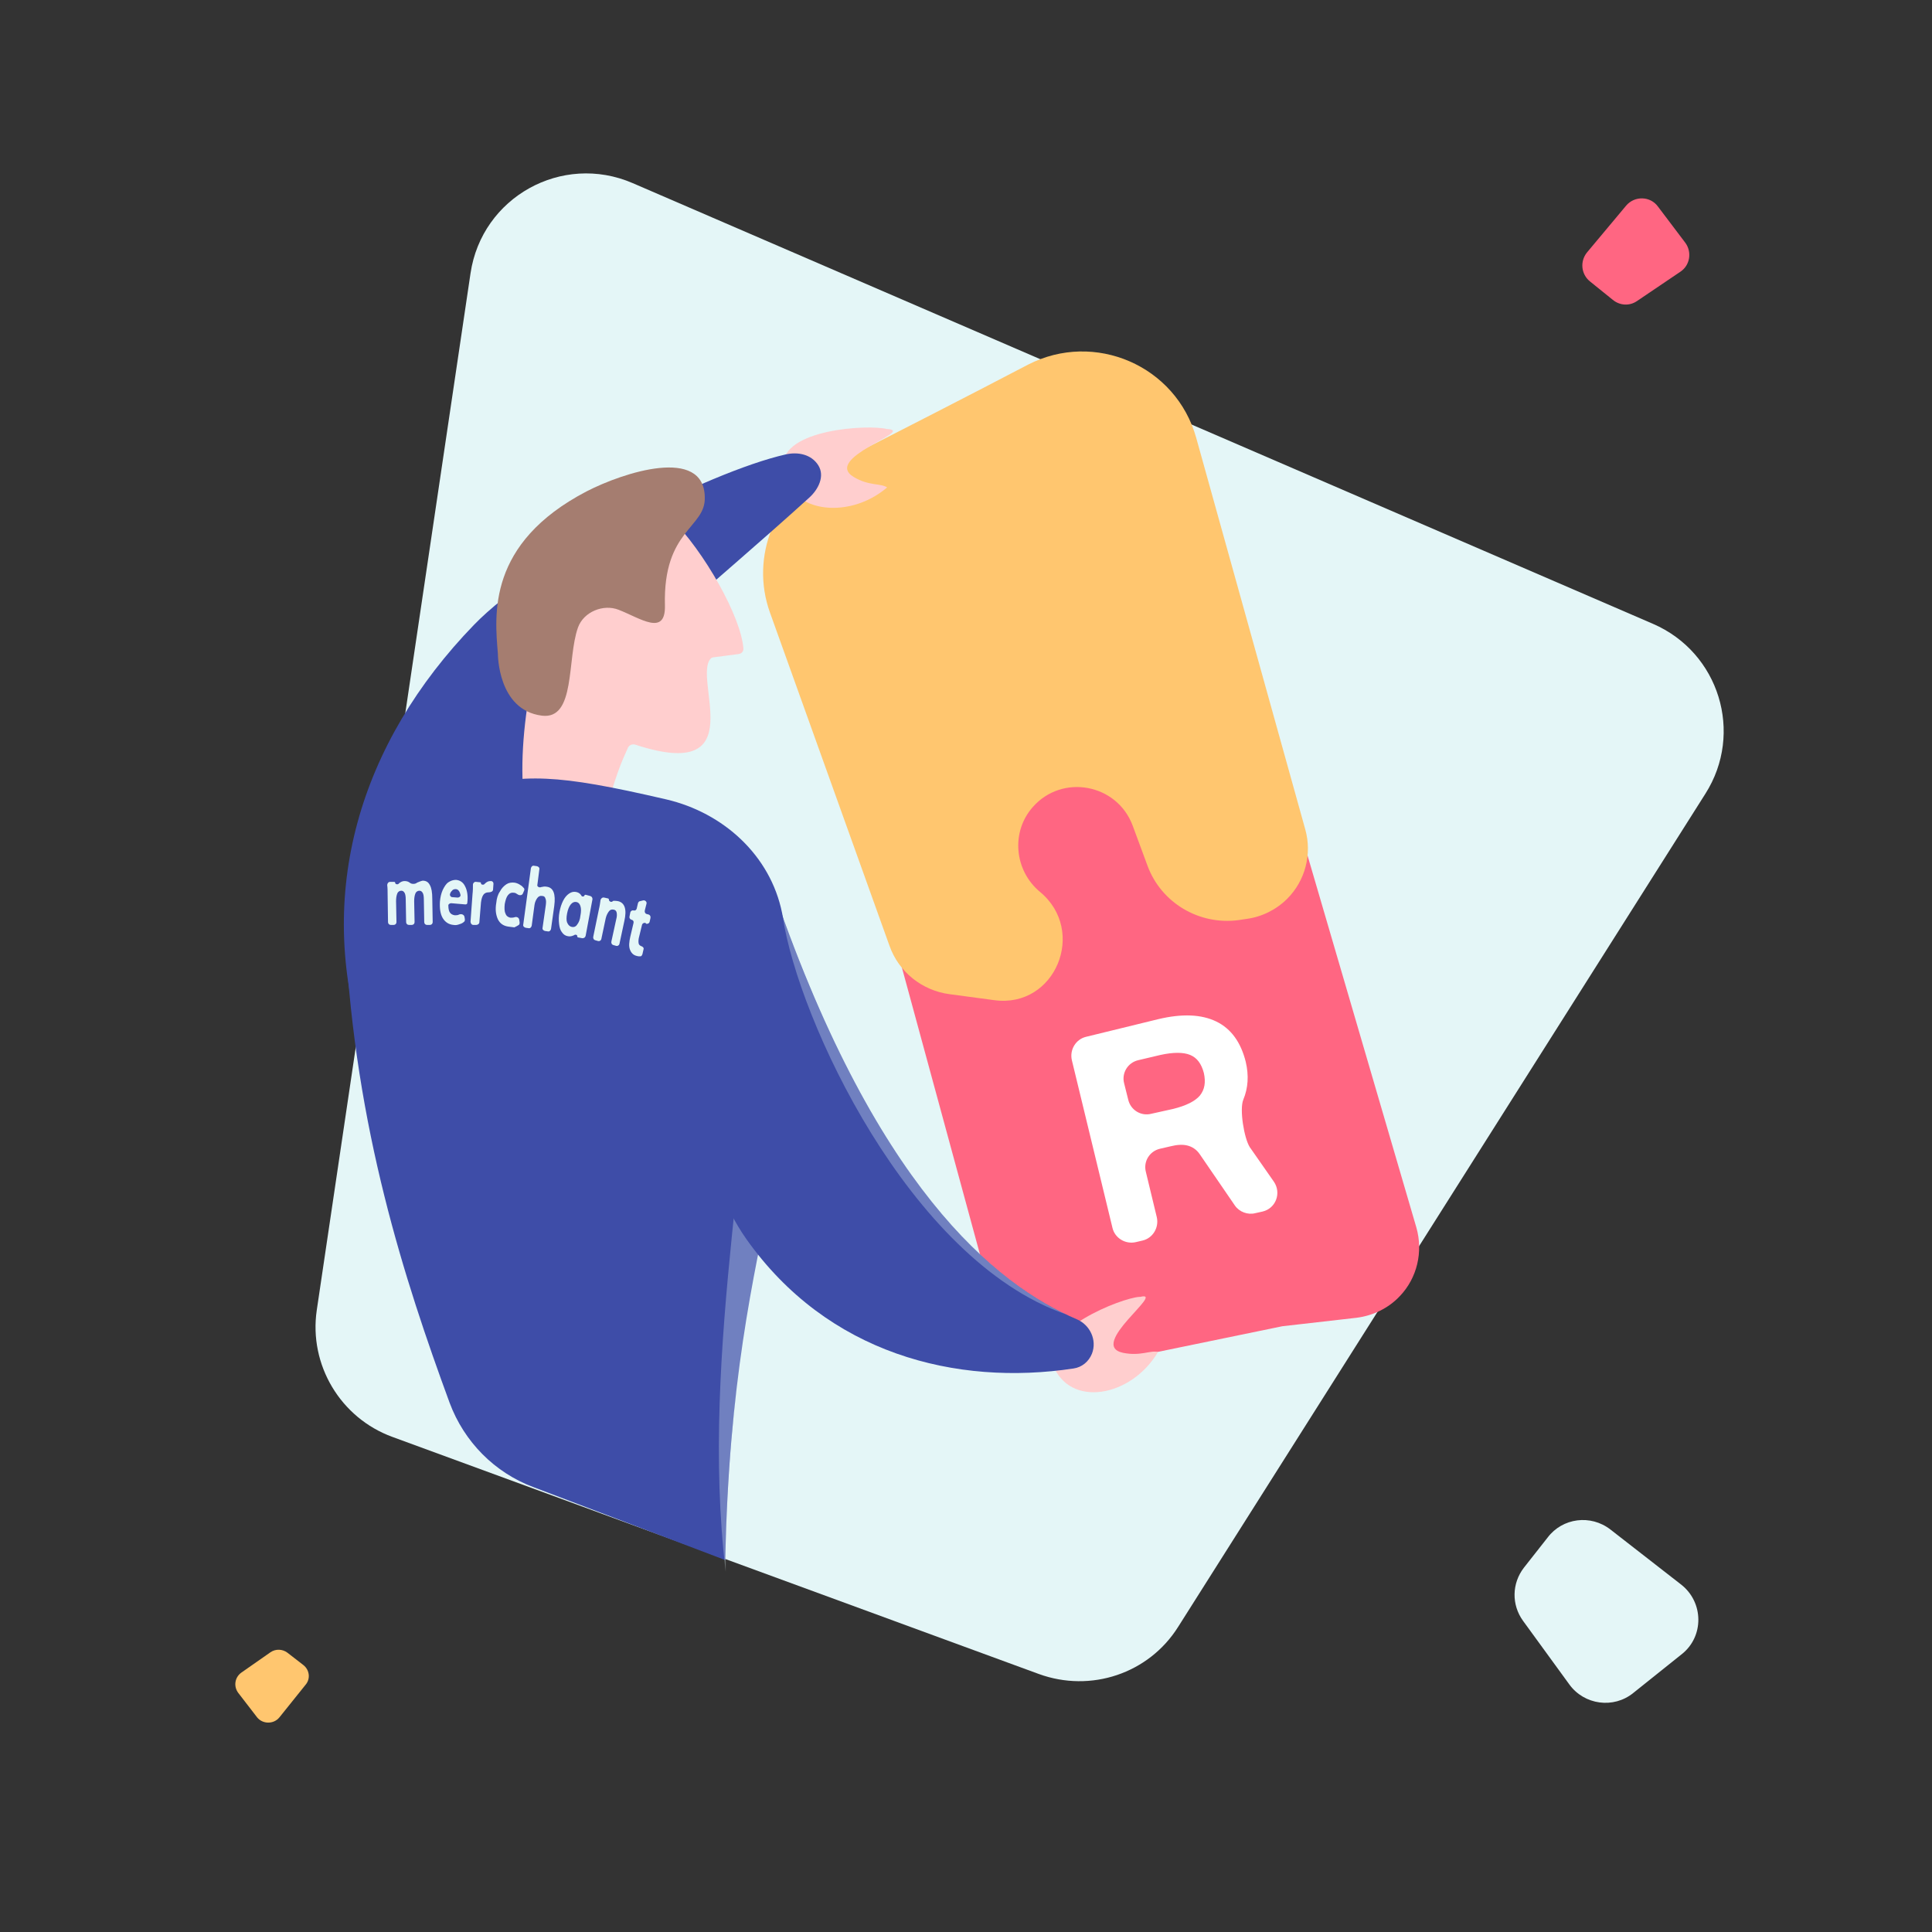 <svg version="1.1" id="Layer_1" xmlns="http://www.w3.org/2000/svg" xmlns:xlink="http://www.w3.org/1999/xlink" x="0px" y="0px"
	 viewBox="0 0 480 480" style="enable-background:new 0 0 480 480;" xml:space="preserve">
<rect x="0" y="0" width="480" height="480" fill="#333333" stroke="none"/>
<style type="text/css">
	.st0{fill:#E4F6F7;}
	.st1{fill:#FF6682;}
	.st2{fill:#FFC66F;}
	.st3{fill:#FFFFFF;}
	.st4{fill:#FFCECE;}
	.st5{fill:#3E4DA8;}
	.st6{fill:#A57D70;}
	.st7{opacity:0.3;fill:#E4F6F7;enable-background:new    ;}
</style>
<g>
	<path class="st0" d="M384.5,382c3.7-4.9,10.7-5.8,15.6-2l17.6,13.7c5.6,4.4,5.7,12.9,0.1,17.3l-12,9.6c-4.9,4-12.2,3-15.9-2.1
		l-11.5-15.8c-2.9-4-2.8-9.3,0.2-13.2L384.5,382z"/>
	<path class="st1" d="M395,69.9c-2.2-1.8-2.5-5-0.7-7.2l9.7-11.6c2.1-2.5,6-2.4,7.9,0.2l6.8,9c1.7,2.3,1.2,5.6-1.2,7.2l-10.8,7.3
		c-1.9,1.3-4.3,1.1-6-0.3L395,69.9z"/>
	<path class="st2" d="M75.4,413.7c1.5,1.2,1.8,3.4,0.5,4.9l-6.5,8.1c-1.4,1.7-4.1,1.7-5.5,0l-4.7-6.1c-1.2-1.6-0.9-3.8,0.7-5
		l7.3-5.1c1.3-0.9,3-0.8,4.2,0.1L75.4,413.7z"/>
	<path class="st0" d="M116.9,67.9c2.8-18.9,22.7-30,40.3-22.4L410.7,155c16.4,7.1,22.6,27.1,13,42.2l-131,207
		c-7.3,11.6-21.7,16.4-34.6,11.7L97.5,357c-12.9-4.7-20.8-17.9-18.8-31.5L116.9,67.9z"/>
	<path class="st1" d="M278.3,180.4c-11.8,6.4-25.9,13.9-40.4,21.4c-12.4,6.4-18.7,20.5-15.1,33.9l22.1,81.2
		c4,14.8,18.9,23.9,33.9,20.8l39.8-8.2l18.4-2.1c4.1-0.5,8-2.4,10.8-5.4c4.3-4.5,5.8-11,4.1-17l-31.3-107
		C315.4,180,294.8,171.5,278.3,180.4z"/>
	<path class="st2" d="M255.4,90.6c-14.5,7.6-32.3,16.7-49.6,25.5c-13.2,6.7-19.5,22.2-14.5,36.1L221,235c2.3,6.5,8.1,11.1,14.9,12
		l11.2,1.5c15.1,2,23-17.2,11.3-26.9c-6.4-5.3-7.3-14.9-1.8-21.1c7.3-8.3,20.9-5.8,24.8,4.6l3.7,10c3.4,9.2,12.8,14.8,22.6,13.5
		l2-0.3c3.8-0.5,7.4-2.3,10.1-5c4.5-4.5,6.2-11.1,4.5-17.2l-27.1-97.3C292.2,90.8,271.9,82.1,255.4,90.6z"/>
	<path class="st3" d="M316.5,293.6c1.9,2.8,0.5,6.6-2.8,7.4l-1.8,0.4c-1.9,0.5-4-0.3-5.1-1.9l-8.7-12.7c-0.8-1.2-1.9-1.9-3.1-2.2
		c-1.2-0.3-2.6-0.2-4.2,0.2l-2.6,0.6c-2.6,0.6-4.2,3.2-3.5,5.8l2.7,11.2c0.6,2.6-1,5.2-3.5,5.8l-1.7,0.4c-2.6,0.6-5.2-1-5.8-3.5
		l-10.1-41.7c-0.6-2.6,1-5.2,3.5-5.8l18-4.4c5.9-1.4,10.7-1.2,14.4,0.6c3.7,1.8,6.1,5.2,7.3,10c0.8,3.4,0.6,6.5-0.6,9.4l0,0
		c-1,2.4,0.2,9.6,1.6,11.8l0,0L316.5,293.6z M291.5,275.5c3.2-0.8,5.4-1.9,6.6-3.3c1.2-1.5,1.5-3.3,1-5.6c-0.6-2.3-1.7-3.8-3.4-4.5
		c-1.7-0.7-4.2-0.7-7.4,0l-5.5,1.3c-2.6,0.6-4.2,3.2-3.5,5.8l1,4c0.6,2.6,3.2,4.2,5.8,3.5L291.5,275.5z"/>
	<path class="st4" d="M261.6,339.1c-3.3-8.6,16.9-16.6,21.5-16.9c0.1,0,0.2,0,0.2,0c6.5-1.6-13.2,12-4.3,13.9
		c4.4,0.9,6.8-0.7,8.7-0.2C281.1,347.1,265.8,349.9,261.6,339.1z"/>
	<path class="st4" d="M194.6,115.8c-0.5-9.2,21.3-10.4,25.8-9.2c0.1,0,0.2,0,0.2,0c6.7,0.5-16.3,7.2-8.5,11.9
		c3.8,2.3,6.7,1.5,8.3,2.6C210.6,129.5,195.1,127.3,194.6,115.8z"/>
	<path class="st5" d="M201.1,123.6c-50.8,46.1-73.1,54.6-69.8,116.2c-2.4,35-30.5,22.9-41,20.5c-12.2-38.4-0.9-75.8,27.5-105.1
		c15.8-16.3,58-37.9,77.4-42.3c3.1-0.7,6.4,0,8.1,2.7C205,118.3,203.3,121.6,201.1,123.6z"/>
	<path class="st4" d="M141,146.1c-8.2,9.7-13.3,40.1-10.4,55.1c0.1,0.4,0.3,0.7,0.7,0.9c14.4,8.9,10.9,5.7,16.9,4.5
		c0.6-0.1,1-0.5,1.2-1.1c3.7-13.6,5-16.1,6.6-19.7c0.3-0.7,1.1-1,1.8-0.8c29.6,9.7,13.9-16.9,18.9-21.5c0.2-0.1,0.4-0.2,0.6-0.2
		l6.2-0.8c0.7-0.1,1.2-0.6,1.2-1.3c-0.5-7.8-9.7-24.2-18.1-32.5C155.5,117.9,151.4,133.8,141,146.1z"/>
	<path class="st6" d="M145.7,122.1c-24.7,12.9-22.8,30.7-22,40.3c0,0-0.1,14,10.9,15.4c8.5,1.1,6.2-14.1,9-21.9
		c1.4-3.9,6.3-5.9,10.1-4.4c5.4,2.1,11.7,6.7,11.5-1.1c-0.5-18.9,10.2-19.2,9.9-26.9C174.9,110.9,155,117.3,145.7,122.1z"/>
	<path class="st5" d="M85.8,233.1c2.5,47.3,14.7,84.9,25.9,115.4c3.6,9.7,11.2,17.4,20.9,21l47.6,18.1
		c1.6-87.3,24.8-107.3,14.1-160.8c-2.9-14.3-14.6-24.9-28.8-28.2c-27.6-6.4-34.9-6.4-50.7-2.6C97.6,200,84.8,215.4,85.8,233.1z"/>
	<path class="st0" d="M126.2,230.2c-1.2-0.2-2-0.8-2.5-1.8c-0.5-1.1-0.7-2.4-0.4-4.1c0.1-1.1,0.4-2.1,0.9-2.8c0.4-0.8,1-1.4,1.6-1.8
		c0.6-0.4,1.3-0.5,2.1-0.4c0.5,0.1,1,0.3,1.4,0.6c0.4,0.2,0.6,0.5,0.9,0.8c0.1,0.2,0.1,0.4,0,0.6l-0.3,0.7c-0.2,0.5-0.9,0.5-1.3,0.2
		l0,0c-0.3-0.2-0.6-0.4-0.9-0.4c-0.6-0.1-1.1,0.1-1.5,0.6c-0.4,0.5-0.6,1.2-0.8,2.2c-0.1,1-0.1,1.8,0.2,2.4c0.2,0.6,0.7,0.9,1.2,1
		c0.3,0,0.7,0,1-0.1l0,0c0.5-0.2,1.1,0,1.2,0.6l0.1,0.7c0,0.2,0,0.4-0.2,0.6c-0.3,0.2-0.7,0.4-1.1,0.6
		C127.2,230.3,126.7,230.3,126.2,230.2z"/>
	<path class="st0" d="M135.8,220.3c1.7,0.2,2.3,1.8,1.9,4.8l-0.8,5.7c-0.1,0.4-0.4,0.7-0.8,0.6l-0.7-0.1c-0.4-0.1-0.7-0.4-0.6-0.8
		l0.8-5.6c0.1-0.7,0.1-1.3-0.1-1.7c-0.1-0.4-0.4-0.6-0.8-0.6c-0.5-0.1-0.9,0.1-1.2,0.5c-0.3,0.4-0.6,1-0.7,1.7l-0.7,5.2
		c-0.1,0.4-0.4,0.7-0.8,0.6l-0.7-0.1c-0.4-0.1-0.7-0.4-0.6-0.8l1.9-14c0.1-0.4,0.4-0.7,0.8-0.6l0.7,0.1c0.4,0.1,0.7,0.4,0.6,0.8
		l-0.5,3.9c-0.1,0.4,0.6,0.7,0.9,0.5l0,0C134.9,220.3,135.3,220.2,135.8,220.3z"/>
	<path class="st0" d="M105,218.8c0.8,0,1.4,0.3,1.8,1.1c0.4,0.7,0.6,1.8,0.6,3.4l0.1,5.8c0,0.4-0.3,0.7-0.7,0.7l-0.7,0
		c-0.4,0-0.7-0.3-0.7-0.7l-0.1-5.7c0-0.7-0.1-1.3-0.3-1.6c-0.2-0.3-0.4-0.5-0.8-0.5c-0.4,0-0.8,0.2-1,0.7c-0.2,0.5-0.3,1.1-0.3,1.9
		l0.1,5.2c0,0.4-0.3,0.7-0.7,0.7l-0.7,0c-0.4,0-0.7-0.3-0.7-0.7l-0.1-5.7c0-0.7-0.1-1.3-0.3-1.6c-0.2-0.3-0.4-0.5-0.8-0.5
		c-0.4,0-0.8,0.2-1,0.7c-0.2,0.5-0.3,1.1-0.3,1.9l0.1,5.2c0,0.4-0.3,0.7-0.7,0.7l-0.7,0c-0.4,0-0.7-0.3-0.7-0.7l-0.1-6.9
		c0-0.8,0-1.6-0.1-2.3c0-0.4,0.3-0.8,0.7-0.8l1,0c0.2,0,0.3,0.1,0.3,0.3l0,0c0,0.3,0.6,0.4,0.8,0.2c0.1-0.1,0.2-0.2,0.2-0.2
		c0.4-0.3,0.8-0.5,1.3-0.5c0.5,0,0.9,0.1,1.3,0.4c0.4,0.4,1.4,0.4,1.8,0l0,0C104.1,219.1,104.5,218.9,105,218.8z"/>
	<path class="st0" d="M160.4,229.3c-0.4-0.1-0.8,0.1-0.9,0.5l-0.8,3.3c-0.1,0.6-0.1,1,0,1.4c0.1,0.3,0.4,0.5,0.7,0.6l0,0
		c0.3,0.1,0.6,0.4,0.5,0.7l-0.3,1.3c-0.1,0.2-0.2,0.5-0.5,0.5c-0.3,0-0.6,0-0.9-0.1c-0.9-0.2-1.4-0.8-1.7-1.6
		c-0.3-0.8-0.2-1.9,0.1-3.2l0.8-3.4c0.1-0.4-0.1-0.7-0.5-0.8l0,0c-0.4-0.1-0.6-0.5-0.5-0.8l0.2-1c0.1-0.4,0.5-0.6,0.8-0.5l0,0
		c0.4,0.1,0.7-0.1,0.8-0.5l0.3-1.3c0.1-0.3,0.3-0.5,0.5-0.5l0.8-0.2c0.5-0.1,1,0.4,0.8,0.9l-0.4,1.6c-0.1,0.4,0.1,0.8,0.5,0.9
		l0.4,0.1c0.4,0.1,0.6,0.5,0.5,0.9l-0.2,0.9c-0.1,0.4-0.5,0.6-0.9,0.5L160.4,229.3z"/>
	<path class="st0" d="M153.6,223.9c1.6,0.4,2.2,2,1.5,5l-1.2,5.6c-0.1,0.4-0.5,0.6-0.8,0.5l-0.7-0.2c-0.4-0.1-0.6-0.5-0.5-0.9
		l1.2-5.5c0.2-0.7,0.2-1.3,0.1-1.7c-0.1-0.4-0.3-0.6-0.7-0.7c-0.5-0.1-0.9,0-1.2,0.4s-0.6,0.9-0.8,1.7l-1.1,5.2
		c-0.1,0.4-0.5,0.6-0.8,0.5l-0.7-0.2c-0.4-0.1-0.6-0.5-0.5-0.9l1.4-6.8c0.2-0.8,0.3-1.6,0.4-2.3c0.1-0.4,0.5-0.7,0.9-0.6l0.9,0.2
		c0.2,0,0.3,0.2,0.3,0.4l0,0c0,0.3,0.5,0.6,0.8,0.4c0.1-0.1,0.2-0.1,0.3-0.2C152.6,223.8,153.1,223.8,153.6,223.9z"/>
	<path class="st0" d="M116.1,224.3c0,0.3-0.2,0.4-0.5,0.4l-3.5-0.3c-0.4,0-0.8,0.3-0.7,0.7c0,0.6,0.1,1.1,0.3,1.5
		c0.3,0.5,0.7,0.7,1.3,0.8c0.4,0,0.7,0,1.1-0.2l0,0c0.5-0.2,1.2,0,1.3,0.6l0.1,0.6c0,0.2,0,0.5-0.2,0.6c-0.3,0.3-0.7,0.5-1.1,0.6
		c-0.5,0.2-1,0.3-1.5,0.2c-1.2-0.1-2.1-0.7-2.7-1.7c-0.6-1-0.8-2.4-0.7-4.1c0.1-1.1,0.3-2,0.7-2.9c0.4-0.8,0.8-1.5,1.4-1.9
		c0.6-0.4,1.2-0.6,1.9-0.6c1,0.1,1.8,0.6,2.3,1.7C116.1,221.3,116.3,222.7,116.1,224.3L116.1,224.3z M113.2,220.9
		c-0.4,0-0.7,0.1-1,0.5c-0.2,0.2-0.3,0.4-0.4,0.7c-0.1,0.4,0.2,0.8,0.6,0.8l1.3,0.1c0.4,0,0.8-0.3,0.7-0.7
		C114.2,221.4,113.8,220.9,113.2,220.9z"/>
	<path class="st0" d="M121.9,218.9c0.2,0,0.3,0,0.4,0.1c0.2,0.1,0.3,0.3,0.3,0.6l-0.1,1.4c0,0.5-0.6,0.7-1.1,0.7l0,0
		c-0.6,0-1,0.2-1.3,0.6c-0.3,0.4-0.5,1.1-0.6,1.9l-0.4,4.9c0,0.4-0.4,0.7-0.8,0.7l-0.7,0c-0.4,0-0.7-0.4-0.7-0.8l0.5-6.9
		c0.1-0.8,0.1-1.6,0.1-2.3c0-0.4,0.4-0.8,0.8-0.7l1,0.1c0.1,0,0.2,0.1,0.2,0.3l0,0c0,0.3,0.6,0.4,0.8,0.2c0,0,0.1-0.1,0.1-0.1
		C121,219,121.4,218.9,121.9,218.9z"/>
	<path class="st0" d="M146.6,222.6c0.4,0.1,0.6,0.4,0.6,0.8l-1.7,9.1c-0.1,0.4-0.4,0.6-0.8,0.6l-1.1-0.2c-0.1,0-0.2-0.2-0.2-0.3l0,0
		c0.1-0.3-0.4-0.5-0.7-0.3c-0.1,0.1-0.2,0.1-0.2,0.1c-0.4,0.2-0.9,0.3-1.4,0.2c-0.6-0.1-1.1-0.4-1.5-1c-0.4-0.5-0.6-1.2-0.7-2.1
		c-0.1-0.9-0.1-1.9,0.1-2.9c0.2-1.1,0.5-2,0.9-2.8c0.4-0.8,0.9-1.4,1.5-1.8c0.6-0.4,1.1-0.5,1.7-0.4c0.5,0.1,0.9,0.3,1.2,0.7
		c0.1,0.1,0.1,0.2,0.2,0.3c0.1,0.2,0.6,0.2,0.7-0.1l0,0c0-0.1,0.1-0.2,0.3-0.2L146.6,222.6z M142.1,230.3c0.5,0.1,1-0.1,1.3-0.6
		c0.4-0.5,0.7-1.2,0.8-2.2c0.2-1,0.2-1.8,0-2.4c-0.2-0.6-0.5-0.9-1-1s-1,0.1-1.4,0.6s-0.7,1.2-0.9,2.2c-0.2,1-0.2,1.8,0,2.3
		C141.2,229.9,141.6,230.2,142.1,230.3z"/>
	<path class="st7" d="M180.3,390.5c0-84.2,26.1-106.7,11.7-165.6l-3.9,1.2C188.5,276.7,173.7,335.4,180.3,390.5z"/>
	<path class="st5" d="M267.6,327.8c-20.2-8.6-50.7-33-76.3-109.1c-0.3-0.9-1.4-1.1-2-0.4c-11.5,13-10.4,20.8-11.6,35.2
		c0,6-1,17.2-1.3,26.4c-0.4,9.7,3.4,19.9,9,27.9c20.2,28.6,52.2,36.6,81.3,32.2c2.1-0.3,3.8-1.7,4.6-3.7
		C272.6,332.9,270.8,329.2,267.6,327.8z"/>
	<path class="st7" d="M264.7,326.5c-38.8-13.6-66.4-73.3-70.2-98.6C218.2,293.5,245.5,317.2,264.7,326.5z"/>
</g>
</svg>


